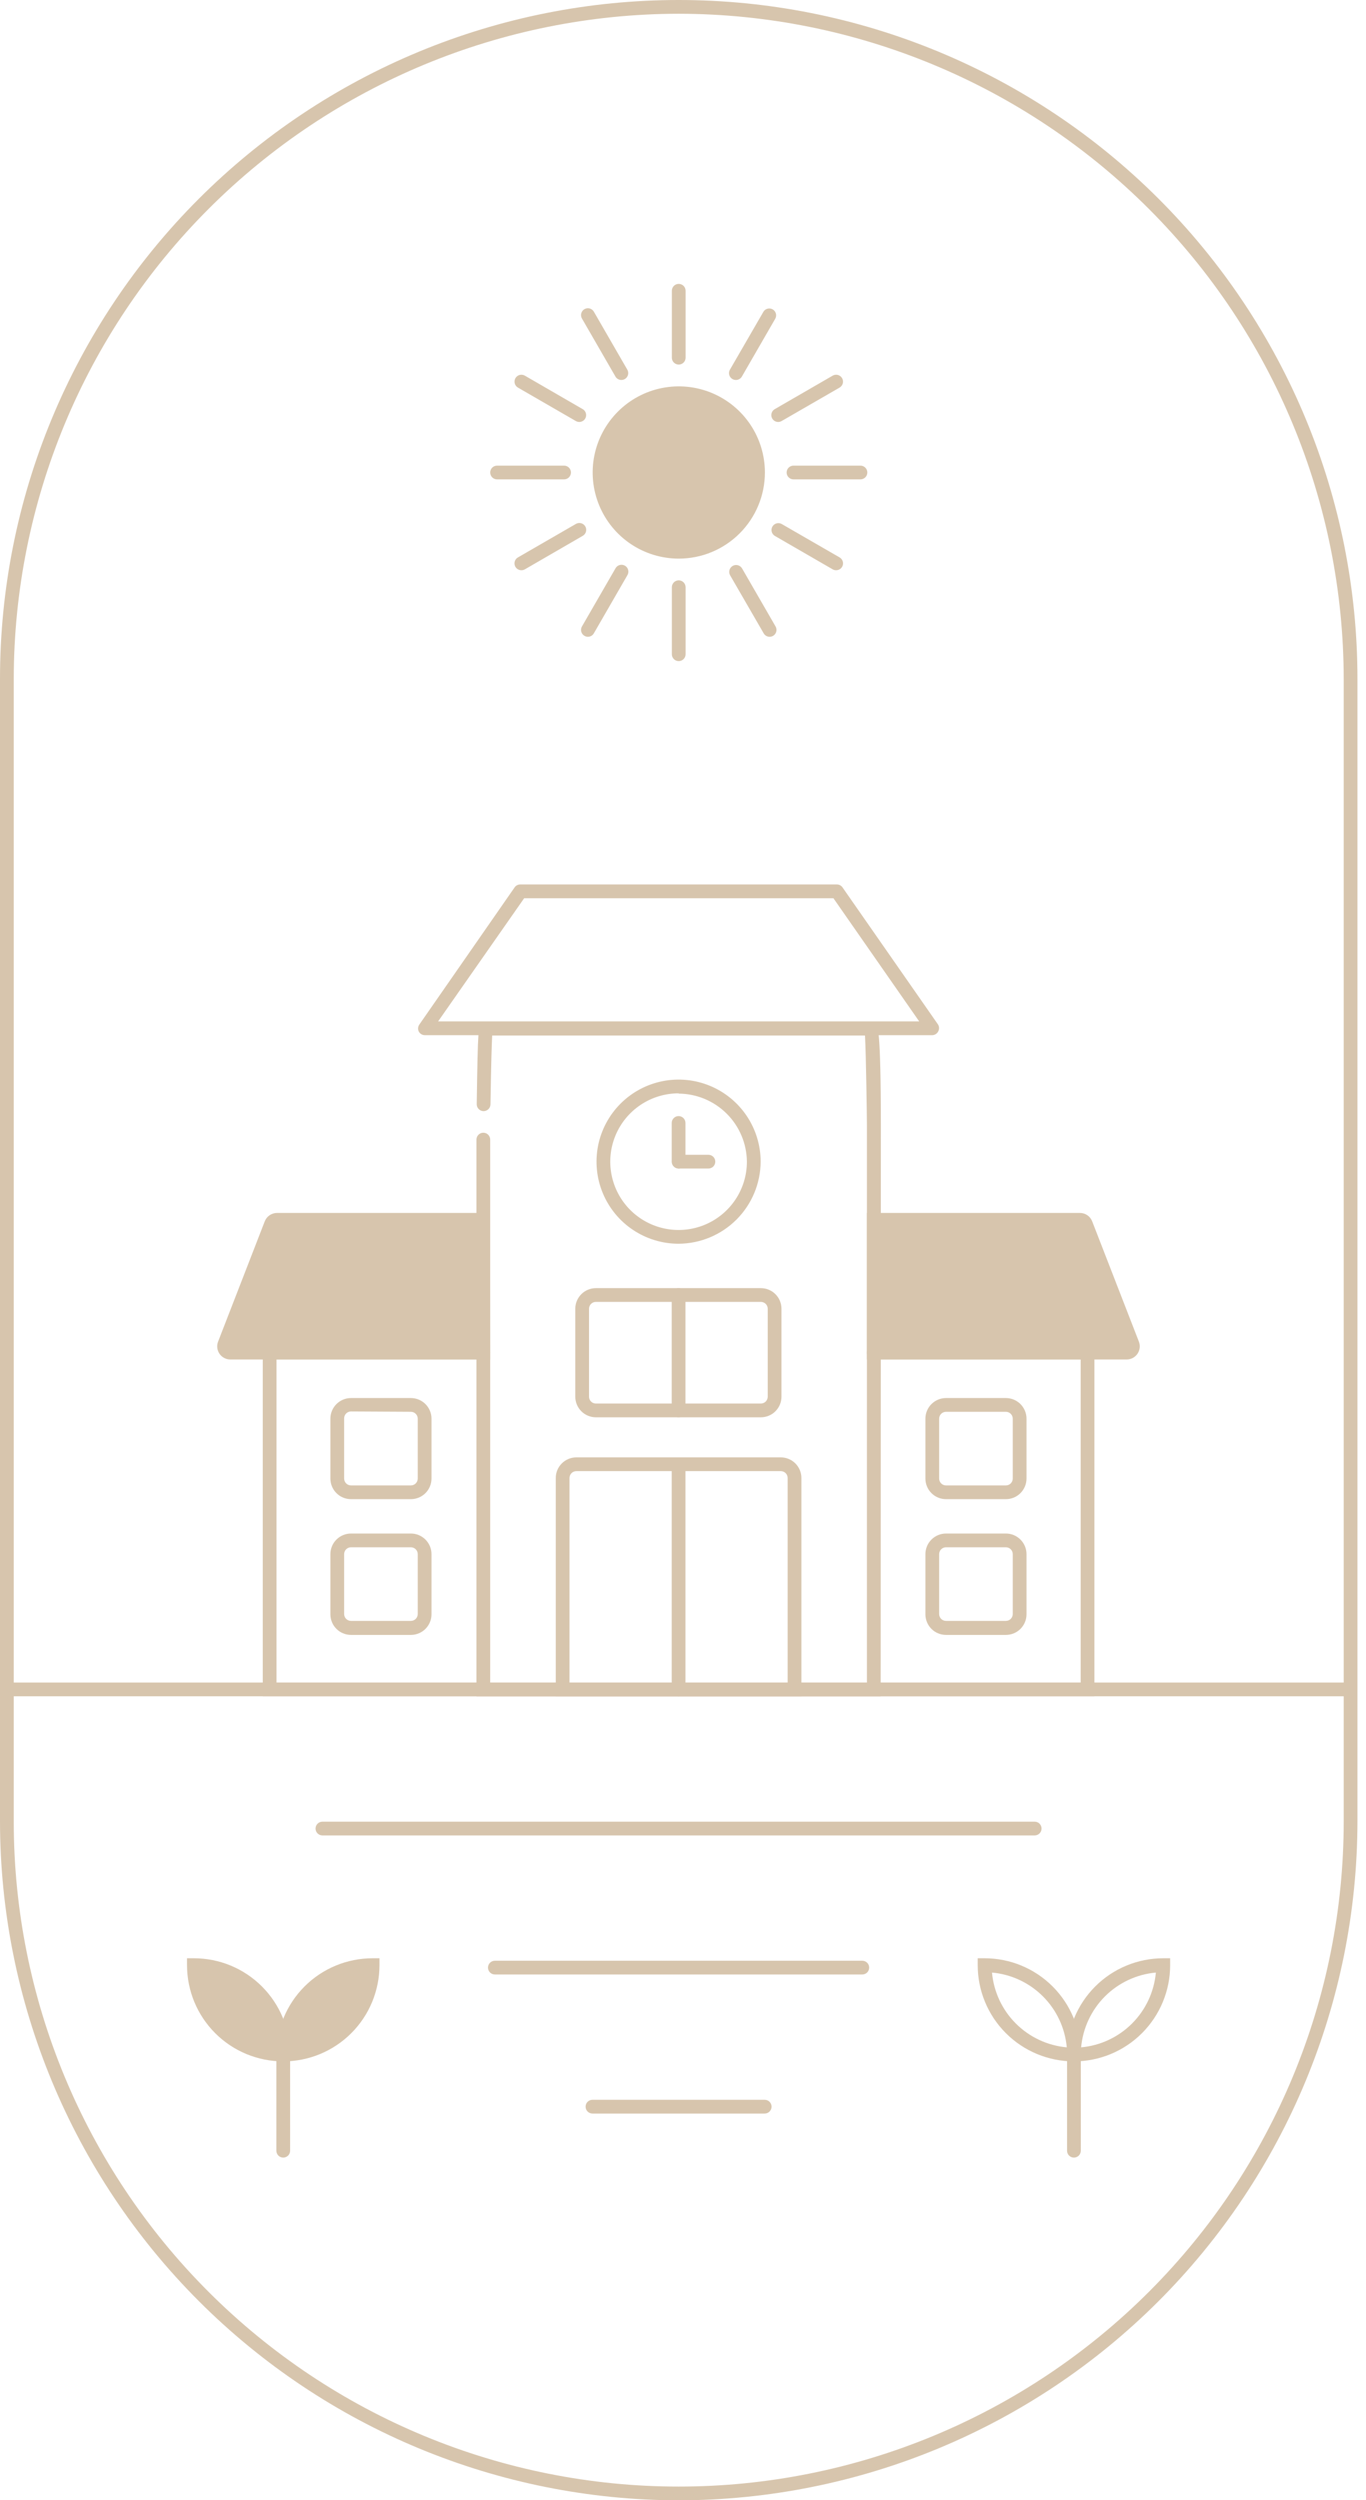 <svg width="159" height="291" viewBox="0 0 159 291" fill="none" xmlns="http://www.w3.org/2000/svg">
<g clip-path="url(#clip0_27_220)">
<path d="M79.002 291.008C58.057 290.985 37.976 282.654 23.165 267.843C8.354 253.032 0.023 232.951 0 212.006V79.002C-4.37261e-07 68.627 2.043 58.354 6.014 48.769C9.984 39.184 15.803 30.475 23.139 23.139C30.475 15.803 39.184 9.984 48.769 6.014C58.354 2.043 68.627 0 79.002 0C89.377 0 99.65 2.043 109.235 6.014C118.82 9.984 127.529 15.803 134.865 23.139C142.201 30.475 148.02 39.184 151.991 48.769C155.961 58.354 158.004 68.627 158.004 79.002V212.006C157.981 232.951 149.65 253.032 134.839 267.843C120.029 282.654 99.948 290.985 79.002 291.008ZM79.002 1.6C58.481 1.623 38.807 9.786 24.296 24.296C9.786 38.807 1.623 58.481 1.6 79.002V212.006C1.6 232.534 9.755 252.222 24.271 266.737C38.786 281.253 58.474 289.408 79.002 289.408C99.531 289.408 119.218 281.253 133.734 266.737C148.249 252.222 156.404 232.534 156.404 212.006V79.002C156.381 58.481 148.219 38.807 133.708 24.296C119.197 9.786 99.523 1.623 79.002 1.6Z" fill="#D7C5AD"/>
<path d="M157.164 197.429H0.8C0.588 197.429 0.384 197.345 0.234 197.195C0.084 197.045 0 196.842 0 196.629C0 196.417 0.084 196.214 0.234 196.064C0.384 195.914 0.588 195.829 0.8 195.829H157.164C157.376 195.829 157.58 195.914 157.73 196.064C157.88 196.214 157.964 196.417 157.964 196.629C157.964 196.842 157.88 197.045 157.73 197.195C157.58 197.345 157.376 197.429 157.164 197.429Z" fill="#D7C5AD"/>
<path d="M120.435 213.622H37.529C37.317 213.622 37.113 213.538 36.963 213.388C36.813 213.238 36.729 213.034 36.729 212.822C36.729 212.61 36.813 212.406 36.963 212.256C37.113 212.106 37.317 212.022 37.529 212.022H120.435C120.647 212.022 120.851 212.106 121.001 212.256C121.151 212.406 121.235 212.61 121.235 212.822C121.235 213.034 121.151 213.238 121.001 213.388C120.851 213.538 120.647 213.622 120.435 213.622Z" fill="#D7C5AD"/>
<path d="M100.371 229.806H57.602C57.389 229.806 57.186 229.722 57.036 229.572C56.886 229.422 56.801 229.218 56.801 229.006C56.801 228.794 56.886 228.591 57.036 228.441C57.186 228.291 57.389 228.206 57.602 228.206H100.371C100.583 228.206 100.786 228.291 100.936 228.441C101.086 228.591 101.171 228.794 101.171 229.006C101.171 229.218 101.086 229.422 100.936 229.572C100.786 229.722 100.583 229.806 100.371 229.806Z" fill="#D7C5AD"/>
<path d="M89.01 245.991H68.962C68.75 245.991 68.546 245.906 68.396 245.756C68.246 245.606 68.162 245.403 68.162 245.191C68.162 244.979 68.246 244.775 68.396 244.625C68.546 244.475 68.75 244.391 68.962 244.391H89.01C89.223 244.391 89.426 244.475 89.576 244.625C89.726 244.775 89.81 244.979 89.81 245.191C89.81 245.403 89.726 245.606 89.576 245.756C89.426 245.906 89.223 245.991 89.01 245.991Z" fill="#D7C5AD"/>
<path d="M32.969 251.119C32.757 251.119 32.553 251.035 32.403 250.885C32.253 250.735 32.169 250.531 32.169 250.319V239.119C32.169 238.906 32.253 238.703 32.403 238.553C32.553 238.403 32.757 238.319 32.969 238.319C33.181 238.319 33.385 238.403 33.535 238.553C33.685 238.703 33.769 238.906 33.769 239.119V250.319C33.769 250.531 33.685 250.735 33.535 250.885C33.385 251.035 33.181 251.119 32.969 251.119Z" fill="#D7C5AD"/>
<path d="M32.969 239.119C30.211 239.119 27.565 238.023 25.615 236.072C23.664 234.122 22.569 231.477 22.569 228.718C25.327 228.718 27.972 229.814 29.923 231.764C31.873 233.715 32.969 236.36 32.969 239.119Z" fill="#D7C5AD"/>
<path d="M33.769 239.919H32.969C29.998 239.919 27.149 238.739 25.049 236.638C22.949 234.538 21.769 231.689 21.769 228.718V227.918H22.569C25.539 227.918 28.388 229.098 30.488 231.199C32.589 233.299 33.769 236.148 33.769 239.119V239.919ZM23.433 229.582C23.633 231.822 24.614 233.92 26.203 235.511C27.792 237.101 29.889 238.084 32.129 238.287C31.928 236.047 30.948 233.949 29.358 232.358C27.769 230.767 25.672 229.785 23.433 229.582Z" fill="#D7C5AD"/>
<path d="M43.337 228.75C43.337 231.509 42.241 234.154 40.291 236.104C38.34 238.055 35.695 239.151 32.937 239.151C32.937 236.392 34.032 233.747 35.983 231.797C37.933 229.846 40.579 228.75 43.337 228.75Z" fill="#D7C5AD"/>
<path d="M32.969 239.919H32.169V239.119C32.169 236.148 33.349 233.299 35.449 231.199C37.55 229.098 40.399 227.918 43.369 227.918H44.169V228.718C44.169 231.689 42.989 234.538 40.889 236.638C38.788 238.739 35.94 239.919 32.969 239.919ZM42.505 229.582C40.264 229.783 38.165 230.765 36.574 232.356C34.984 233.947 34.002 236.046 33.801 238.287C36.042 238.086 38.141 237.104 39.732 235.513C41.323 233.922 42.304 231.823 42.505 229.582Z" fill="#D7C5AD"/>
<path d="M125.003 251.119C124.791 251.119 124.588 251.035 124.438 250.885C124.288 250.735 124.203 250.531 124.203 250.319V239.119C124.203 238.906 124.288 238.703 124.438 238.553C124.588 238.403 124.791 238.319 125.003 238.319C125.216 238.319 125.419 238.403 125.569 238.553C125.719 238.703 125.803 238.906 125.803 239.119V250.319C125.803 250.531 125.719 250.735 125.569 250.885C125.419 251.035 125.216 251.119 125.003 251.119Z" fill="#D7C5AD"/>
<path d="M125.804 239.919H125.004C122.033 239.919 119.184 238.739 117.084 236.638C114.983 234.538 113.803 231.689 113.803 228.718V227.918H114.603C117.574 227.918 120.423 229.098 122.523 231.199C124.623 233.299 125.804 236.148 125.804 239.119V239.919ZM115.467 229.582C115.668 231.823 116.65 233.922 118.241 235.513C119.832 237.104 121.931 238.086 124.171 238.287C123.97 236.046 122.989 233.947 121.398 232.356C119.807 230.765 117.708 229.783 115.467 229.582Z" fill="#D7C5AD"/>
<path d="M125.003 239.919H124.203V239.119C124.203 236.148 125.383 233.299 127.484 231.199C129.584 229.098 132.433 227.918 135.404 227.918H136.204V228.718C136.204 231.689 135.024 234.538 132.923 236.638C130.823 238.739 127.974 239.919 125.003 239.919ZM134.54 229.582C132.3 229.785 130.203 230.767 128.614 232.358C127.025 233.949 126.044 236.047 125.843 238.287C128.083 238.084 130.18 237.101 131.769 235.511C133.358 233.92 134.339 231.822 134.54 229.582Z" fill="#D7C5AD"/>
<path d="M102.507 197.437H55.458V132.636C55.458 132.423 55.542 132.22 55.692 132.07C55.842 131.92 56.045 131.836 56.258 131.836C56.47 131.836 56.673 131.92 56.823 132.07C56.973 132.22 57.058 132.423 57.058 132.636V195.837H100.907V130.924C100.907 130.276 100.811 122.739 100.683 120.523H57.29C57.242 121.395 57.17 123.499 57.09 128.524C57.09 128.736 57.005 128.939 56.855 129.089C56.705 129.239 56.502 129.324 56.29 129.324C56.077 129.324 55.874 129.239 55.724 129.089C55.574 128.939 55.49 128.736 55.49 128.524C55.626 119.403 55.666 119.379 56.138 119.067L56.337 118.931H101.659L101.867 119.067C102.147 119.259 102.531 119.523 102.531 130.964L102.507 197.437Z" fill="#D7C5AD"/>
<path d="M56.258 141.972H32.257C32.109 141.973 31.966 142.019 31.844 142.103C31.723 142.187 31.63 142.306 31.577 142.444L26.153 156.436C26.108 156.547 26.091 156.667 26.104 156.785C26.116 156.904 26.158 157.017 26.226 157.116C26.293 157.214 26.384 157.294 26.49 157.349C26.596 157.403 26.714 157.431 26.833 157.428H56.274L56.258 141.972Z" fill="#D7C5AD"/>
<path d="M57.058 158.228H26.817C26.568 158.23 26.323 158.17 26.102 158.055C25.881 157.939 25.692 157.772 25.551 157.567C25.41 157.362 25.321 157.125 25.292 156.878C25.263 156.631 25.295 156.38 25.385 156.148L30.817 142.148C30.929 141.861 31.125 141.615 31.379 141.441C31.633 141.267 31.933 141.173 32.241 141.172H57.042L57.058 158.228ZM26.913 156.628H55.458V142.772H32.257L26.913 156.628Z" fill="#D7C5AD"/>
<path d="M101.707 141.972H125.708C125.855 141.973 125.999 142.019 126.12 142.103C126.241 142.187 126.335 142.306 126.388 142.444L131.812 156.436C131.855 156.547 131.87 156.666 131.856 156.784C131.843 156.902 131.801 157.014 131.734 157.112C131.667 157.21 131.577 157.29 131.472 157.345C131.367 157.4 131.25 157.429 131.132 157.428H101.683L101.707 141.972Z" fill="#D7C5AD"/>
<path d="M131.156 158.228H100.907V141.172H125.707C126.016 141.173 126.318 141.267 126.572 141.443C126.826 141.619 127.021 141.867 127.131 142.156L132.564 156.148C132.653 156.38 132.685 156.631 132.656 156.878C132.627 157.125 132.539 157.362 132.397 157.567C132.256 157.772 132.067 157.939 131.846 158.055C131.626 158.17 131.38 158.23 131.131 158.228H131.156ZM102.507 156.628H131.052L125.659 142.732L102.507 142.772V156.628Z" fill="#D7C5AD"/>
<path d="M127.388 197.429H30.585V156.628H56.258C56.47 156.628 56.673 156.713 56.823 156.863C56.973 157.013 57.058 157.216 57.058 157.428C57.058 157.64 56.973 157.844 56.823 157.994C56.673 158.144 56.47 158.228 56.258 158.228H32.185V195.829H125.788V158.228H101.707C101.495 158.228 101.291 158.144 101.141 157.994C100.991 157.844 100.907 157.64 100.907 157.428C100.907 157.216 100.991 157.013 101.141 156.863C101.291 156.713 101.495 156.628 101.707 156.628H127.388V197.429Z" fill="#D7C5AD"/>
<path d="M88.562 164.957H69.362C68.725 164.957 68.115 164.704 67.665 164.254C67.215 163.803 66.962 163.193 66.962 162.556V152.324C66.962 151.688 67.215 151.077 67.665 150.627C68.115 150.177 68.725 149.924 69.362 149.924H88.562C89.199 149.924 89.809 150.177 90.26 150.627C90.71 151.077 90.963 151.688 90.963 152.324V162.556C90.963 163.193 90.71 163.803 90.26 164.254C89.809 164.704 89.199 164.957 88.562 164.957ZM69.362 151.524C69.15 151.524 68.946 151.608 68.796 151.758C68.646 151.908 68.562 152.112 68.562 152.324V162.556C68.562 162.769 68.646 162.972 68.796 163.122C68.946 163.272 69.15 163.356 69.362 163.356H88.562C88.775 163.356 88.978 163.272 89.128 163.122C89.278 162.972 89.362 162.769 89.362 162.556V152.324C89.362 152.112 89.278 151.908 89.128 151.758C88.978 151.608 88.775 151.524 88.562 151.524H69.362Z" fill="#D7C5AD"/>
<path d="M78.986 164.957C78.774 164.957 78.571 164.872 78.421 164.722C78.27 164.572 78.186 164.369 78.186 164.156V150.724C78.186 150.512 78.27 150.308 78.421 150.158C78.571 150.008 78.774 149.924 78.986 149.924C79.198 149.924 79.402 150.008 79.552 150.158C79.702 150.308 79.786 150.512 79.786 150.724V164.156C79.786 164.369 79.702 164.572 79.552 164.722C79.402 164.872 79.198 164.957 78.986 164.957Z" fill="#D7C5AD"/>
<path d="M93.282 197.429H64.69V172.021C64.69 171.384 64.942 170.774 65.393 170.324C65.843 169.874 66.453 169.621 67.09 169.621H90.882C91.519 169.621 92.129 169.874 92.579 170.324C93.03 170.774 93.282 171.384 93.282 172.021V197.429ZM66.29 195.829H91.682V172.021C91.682 171.808 91.598 171.605 91.448 171.455C91.298 171.305 91.095 171.221 90.882 171.221H67.09C66.878 171.221 66.674 171.305 66.524 171.455C66.374 171.605 66.29 171.808 66.29 172.021V195.829Z" fill="#D7C5AD"/>
<path d="M78.986 197.429C78.774 197.429 78.571 197.345 78.421 197.195C78.27 197.045 78.186 196.842 78.186 196.629V170.421C78.186 170.208 78.27 170.005 78.421 169.855C78.571 169.705 78.774 169.621 78.986 169.621C79.198 169.621 79.402 169.705 79.552 169.855C79.702 170.005 79.786 170.208 79.786 170.421V196.629C79.786 196.842 79.702 197.045 79.552 197.195C79.402 197.345 79.198 197.429 78.986 197.429Z" fill="#D7C5AD"/>
<path d="M47.857 174.485H40.857C40.221 174.485 39.61 174.232 39.16 173.782C38.71 173.332 38.457 172.721 38.457 172.085V165.116C38.457 164.48 38.71 163.87 39.16 163.419C39.61 162.969 40.221 162.716 40.857 162.716H47.825C48.462 162.716 49.072 162.969 49.522 163.419C49.972 163.87 50.225 164.48 50.225 165.116V172.085C50.225 172.716 49.977 173.321 49.534 173.771C49.09 174.22 48.488 174.476 47.857 174.485ZM40.857 164.276C40.645 164.276 40.441 164.361 40.291 164.511C40.141 164.661 40.057 164.864 40.057 165.077V172.085C40.057 172.297 40.141 172.5 40.291 172.65C40.441 172.8 40.645 172.885 40.857 172.885H47.825C48.037 172.885 48.241 172.8 48.391 172.65C48.541 172.5 48.625 172.297 48.625 172.085V165.116C48.625 164.904 48.541 164.701 48.391 164.551C48.241 164.401 48.037 164.316 47.825 164.316L40.857 164.276Z" fill="#D7C5AD"/>
<path d="M47.857 190.285H40.857C40.221 190.285 39.61 190.032 39.16 189.582C38.71 189.132 38.457 188.522 38.457 187.885V180.885C38.457 180.248 38.71 179.638 39.16 179.188C39.61 178.738 40.221 178.485 40.857 178.485H47.825C48.462 178.485 49.072 178.738 49.522 179.188C49.972 179.638 50.225 180.248 50.225 180.885V187.853C50.23 188.168 50.172 188.481 50.055 188.774C49.938 189.067 49.765 189.334 49.545 189.56C49.325 189.786 49.063 189.966 48.773 190.09C48.484 190.215 48.172 190.281 47.857 190.285ZM40.857 180.085C40.645 180.085 40.441 180.169 40.291 180.319C40.141 180.469 40.057 180.673 40.057 180.885V187.853C40.057 188.065 40.141 188.269 40.291 188.419C40.441 188.569 40.645 188.653 40.857 188.653H47.825C48.037 188.653 48.241 188.569 48.391 188.419C48.541 188.269 48.625 188.065 48.625 187.853V180.885C48.625 180.673 48.541 180.469 48.391 180.319C48.241 180.169 48.037 180.085 47.825 180.085H40.857Z" fill="#D7C5AD"/>
<path d="M117.083 174.485H110.115C109.478 174.485 108.868 174.232 108.418 173.782C107.968 173.332 107.715 172.721 107.715 172.085V165.116C107.715 164.48 107.968 163.87 108.418 163.419C108.868 162.969 109.478 162.716 110.115 162.716H117.083C117.72 162.716 118.33 162.969 118.78 163.419C119.23 163.87 119.483 164.48 119.483 165.116V172.085C119.483 172.721 119.23 173.332 118.78 173.782C118.33 174.232 117.72 174.485 117.083 174.485ZM110.115 164.316C109.903 164.316 109.699 164.401 109.549 164.551C109.399 164.701 109.315 164.904 109.315 165.116V172.085C109.315 172.297 109.399 172.5 109.549 172.65C109.699 172.8 109.903 172.885 110.115 172.885H117.083C117.295 172.885 117.499 172.8 117.649 172.65C117.799 172.5 117.883 172.297 117.883 172.085V165.116C117.883 164.904 117.799 164.701 117.649 164.551C117.499 164.401 117.295 164.316 117.083 164.316H110.115Z" fill="#D7C5AD"/>
<path d="M117.083 190.285H110.115C109.478 190.285 108.868 190.032 108.418 189.582C107.968 189.132 107.715 188.522 107.715 187.885V180.885C107.715 180.248 107.968 179.638 108.418 179.188C108.868 178.738 109.478 178.485 110.115 178.485H117.083C117.72 178.485 118.33 178.738 118.78 179.188C119.23 179.638 119.483 180.248 119.483 180.885V187.853C119.487 188.171 119.429 188.487 119.31 188.781C119.191 189.076 119.015 189.345 118.792 189.571C118.568 189.797 118.302 189.977 118.009 190.099C117.716 190.222 117.401 190.285 117.083 190.285ZM110.115 180.085C109.903 180.085 109.699 180.169 109.549 180.319C109.399 180.469 109.315 180.673 109.315 180.885V187.853C109.315 188.065 109.399 188.269 109.549 188.419C109.699 188.569 109.903 188.653 110.115 188.653H117.083C117.295 188.653 117.499 188.569 117.649 188.419C117.799 188.269 117.883 188.065 117.883 187.853V180.885C117.883 180.673 117.799 180.469 117.649 180.319C117.499 180.169 117.295 180.085 117.083 180.085H110.115Z" fill="#D7C5AD"/>
<path d="M78.986 144.756C77.097 144.756 75.25 144.196 73.679 143.146C72.108 142.097 70.884 140.605 70.161 138.859C69.438 137.114 69.249 135.193 69.617 133.34C69.986 131.487 70.896 129.785 72.232 128.449C73.567 127.113 75.269 126.204 77.123 125.835C78.975 125.466 80.896 125.656 82.642 126.379C84.387 127.102 85.879 128.326 86.928 129.897C87.978 131.468 88.538 133.314 88.538 135.204C88.526 137.733 87.515 140.156 85.727 141.944C83.938 143.733 81.516 144.743 78.986 144.756ZM78.986 127.252C77.413 127.252 75.876 127.718 74.568 128.592C73.26 129.466 72.241 130.707 71.639 132.161C71.037 133.614 70.88 135.213 71.187 136.755C71.493 138.298 72.251 139.715 73.363 140.827C74.475 141.939 75.892 142.696 77.435 143.003C78.977 143.31 80.576 143.153 82.029 142.551C83.482 141.949 84.724 140.929 85.598 139.622C86.472 138.314 86.938 136.777 86.938 135.204C86.917 133.104 86.072 131.097 84.584 129.615C83.096 128.133 81.086 127.296 78.986 127.284V127.252Z" fill="#D7C5AD"/>
<path d="M78.986 136.004C78.774 136.004 78.571 135.92 78.421 135.769C78.27 135.619 78.186 135.416 78.186 135.204V130.7C78.186 130.488 78.27 130.284 78.421 130.134C78.571 129.984 78.774 129.9 78.986 129.9C79.198 129.9 79.402 129.984 79.552 130.134C79.702 130.284 79.786 130.488 79.786 130.7V135.204C79.786 135.416 79.702 135.619 79.552 135.769C79.402 135.92 79.198 136.004 78.986 136.004Z" fill="#D7C5AD"/>
<path d="M82.458 136.004H79.018C78.806 136.004 78.602 135.919 78.452 135.769C78.302 135.619 78.218 135.416 78.218 135.204C78.218 134.992 78.302 134.788 78.452 134.638C78.602 134.488 78.806 134.404 79.018 134.404H82.458C82.67 134.404 82.874 134.488 83.024 134.638C83.174 134.788 83.258 134.992 83.258 135.204C83.258 135.416 83.174 135.619 83.024 135.769C82.874 135.919 82.67 136.004 82.458 136.004Z" fill="#D7C5AD"/>
<path d="M79.002 64.218C84.097 64.218 88.226 60.088 88.226 54.993C88.226 49.899 84.097 45.769 79.002 45.769C73.908 45.769 69.778 49.899 69.778 54.993C69.778 60.088 73.908 64.218 79.002 64.218Z" fill="#D7C5AD"/>
<path d="M79.002 65.018C77.02 65.016 75.082 64.427 73.435 63.325C71.788 62.222 70.504 60.656 69.747 58.824C68.989 56.992 68.792 54.977 69.179 53.033C69.567 51.089 70.522 49.304 71.925 47.903C73.327 46.501 75.113 45.547 77.057 45.161C79.002 44.775 81.017 44.974 82.848 45.733C84.679 46.492 86.244 47.777 87.346 49.425C88.447 51.074 89.034 53.011 89.034 54.993C89.032 57.653 87.974 60.203 86.093 62.082C84.212 63.962 81.662 65.018 79.002 65.018ZM79.002 46.569C77.336 46.571 75.708 47.066 74.324 47.993C72.94 48.919 71.861 50.236 71.225 51.775C70.588 53.315 70.423 55.008 70.749 56.642C71.075 58.276 71.878 59.776 73.056 60.953C74.235 62.13 75.736 62.932 77.37 63.256C79.004 63.581 80.697 63.414 82.236 62.776C83.775 62.138 85.09 61.058 86.015 59.673C86.941 58.288 87.434 56.659 87.434 54.993C87.432 52.758 86.543 50.616 84.962 49.036C83.381 47.457 81.237 46.569 79.002 46.569Z" fill="#D7C5AD"/>
<path d="M79.002 42.433C78.79 42.433 78.587 42.349 78.436 42.199C78.286 42.049 78.202 41.845 78.202 41.633V33.841C78.202 33.629 78.286 33.425 78.436 33.275C78.587 33.125 78.79 33.041 79.002 33.041C79.214 33.041 79.418 33.125 79.568 33.275C79.718 33.425 79.802 33.629 79.802 33.841V41.633C79.802 41.845 79.718 42.049 79.568 42.199C79.418 42.349 79.214 42.433 79.002 42.433Z" fill="#D7C5AD"/>
<path d="M85.659 44.225C85.518 44.226 85.379 44.189 85.257 44.119C85.135 44.049 85.034 43.948 84.963 43.827C84.893 43.705 84.855 43.567 84.855 43.426C84.855 43.285 84.892 43.147 84.963 43.025L88.867 36.273C88.977 36.099 89.151 35.974 89.351 35.925C89.552 35.876 89.763 35.906 89.942 36.01C90.121 36.113 90.253 36.281 90.31 36.479C90.368 36.678 90.346 36.89 90.251 37.073L86.355 43.825C86.284 43.947 86.183 44.049 86.06 44.119C85.938 44.189 85.799 44.226 85.659 44.225Z" fill="#D7C5AD"/>
<path d="M90.57 49.113C90.396 49.112 90.227 49.053 90.089 48.946C89.951 48.839 89.851 48.69 89.806 48.521C89.761 48.352 89.772 48.174 89.838 48.012C89.903 47.85 90.02 47.714 90.171 47.625L96.923 43.721C97.107 43.615 97.326 43.587 97.532 43.642C97.737 43.698 97.912 43.833 98.019 44.017C98.125 44.202 98.153 44.421 98.098 44.627C98.042 44.832 97.907 45.007 97.723 45.113L90.971 49.009C90.849 49.078 90.711 49.114 90.57 49.113Z" fill="#D7C5AD"/>
<path d="M100.155 55.794H92.362C92.15 55.794 91.947 55.709 91.797 55.559C91.647 55.409 91.562 55.206 91.562 54.993C91.562 54.781 91.647 54.578 91.797 54.428C91.947 54.278 92.15 54.194 92.362 54.194H100.155C100.367 54.194 100.57 54.278 100.72 54.428C100.871 54.578 100.955 54.781 100.955 54.993C100.955 55.206 100.871 55.409 100.72 55.559C100.57 55.709 100.367 55.794 100.155 55.794Z" fill="#D7C5AD"/>
<path d="M97.323 66.37C97.183 66.371 97.045 66.335 96.923 66.266L90.171 62.362C89.996 62.251 89.872 62.077 89.823 61.877C89.774 61.676 89.804 61.465 89.907 61.286C90.01 61.108 90.179 60.976 90.377 60.918C90.575 60.861 90.788 60.882 90.971 60.978L97.723 64.874C97.877 64.961 97.998 65.097 98.066 65.26C98.135 65.424 98.147 65.605 98.101 65.776C98.056 65.948 97.954 66.099 97.813 66.206C97.673 66.313 97.5 66.371 97.323 66.37Z" fill="#D7C5AD"/>
<path d="M89.579 74.114C89.439 74.113 89.302 74.076 89.181 74.006C89.061 73.936 88.96 73.835 88.891 73.714L84.986 66.962C84.934 66.87 84.9 66.77 84.886 66.665C84.873 66.561 84.88 66.454 84.907 66.353C84.935 66.251 84.982 66.155 85.046 66.072C85.111 65.988 85.191 65.918 85.282 65.866C85.374 65.813 85.475 65.779 85.579 65.766C85.684 65.752 85.79 65.759 85.892 65.787C85.993 65.814 86.089 65.862 86.172 65.926C86.256 65.99 86.326 66.07 86.378 66.162L90.275 72.914C90.345 73.036 90.382 73.174 90.382 73.315C90.382 73.456 90.344 73.594 90.274 73.715C90.203 73.837 90.102 73.938 89.98 74.008C89.858 74.078 89.719 74.115 89.579 74.114Z" fill="#D7C5AD"/>
<path d="M79.002 76.946C78.79 76.946 78.587 76.862 78.436 76.712C78.286 76.562 78.202 76.358 78.202 76.146V68.346C78.202 68.134 78.286 67.93 78.436 67.78C78.587 67.63 78.79 67.546 79.002 67.546C79.214 67.546 79.418 67.63 79.568 67.78C79.718 67.93 79.802 68.134 79.802 68.346V76.146C79.802 76.358 79.718 76.562 79.568 76.712C79.418 76.862 79.214 76.946 79.002 76.946Z" fill="#D7C5AD"/>
<path d="M68.426 74.114C68.285 74.113 68.147 74.074 68.026 74.002C67.844 73.895 67.712 73.721 67.658 73.517C67.604 73.314 67.633 73.097 67.738 72.914L71.634 66.162C71.684 66.066 71.753 65.982 71.836 65.913C71.92 65.845 72.016 65.794 72.12 65.764C72.224 65.734 72.332 65.725 72.439 65.739C72.546 65.751 72.65 65.786 72.743 65.84C72.837 65.894 72.918 65.966 72.983 66.053C73.048 66.139 73.094 66.238 73.12 66.342C73.146 66.447 73.15 66.556 73.132 66.662C73.115 66.769 73.076 66.871 73.018 66.962L69.122 73.714C69.052 73.836 68.95 73.938 68.828 74.008C68.706 74.078 68.567 74.115 68.426 74.114Z" fill="#D7C5AD"/>
<path d="M60.69 66.37C60.513 66.371 60.34 66.313 60.199 66.206C60.058 66.099 59.957 65.948 59.911 65.776C59.865 65.605 59.878 65.424 59.946 65.26C60.015 65.097 60.136 64.961 60.29 64.874L67.034 60.978C67.125 60.925 67.226 60.89 67.331 60.877C67.435 60.863 67.542 60.87 67.644 60.898C67.745 60.925 67.841 60.972 67.924 61.037C68.008 61.102 68.078 61.182 68.13 61.274C68.234 61.457 68.262 61.675 68.206 61.879C68.151 62.083 68.017 62.256 67.834 62.362L61.09 66.266C60.968 66.335 60.83 66.371 60.69 66.37Z" fill="#D7C5AD"/>
<path d="M65.658 55.794H57.858C57.645 55.794 57.442 55.709 57.292 55.559C57.142 55.409 57.058 55.206 57.058 54.993C57.058 54.781 57.142 54.578 57.292 54.428C57.442 54.278 57.645 54.194 57.858 54.194H65.658C65.87 54.194 66.074 54.278 66.224 54.428C66.374 54.578 66.458 54.781 66.458 54.993C66.458 55.206 66.374 55.409 66.224 55.559C66.074 55.709 65.87 55.794 65.658 55.794Z" fill="#D7C5AD"/>
<path d="M67.434 49.113C67.294 49.114 67.156 49.078 67.034 49.009L60.29 45.113C60.198 45.061 60.118 44.991 60.054 44.907C59.989 44.824 59.942 44.728 59.915 44.627C59.887 44.525 59.88 44.419 59.894 44.314C59.907 44.209 59.941 44.109 59.994 44.017C60.046 43.926 60.116 43.846 60.2 43.781C60.283 43.717 60.379 43.67 60.48 43.642C60.582 43.615 60.688 43.608 60.793 43.621C60.897 43.635 60.998 43.669 61.09 43.721L67.834 47.625C67.984 47.714 68.101 47.85 68.167 48.012C68.233 48.174 68.244 48.352 68.198 48.521C68.153 48.69 68.054 48.839 67.916 48.946C67.778 49.053 67.609 49.112 67.434 49.113Z" fill="#D7C5AD"/>
<path d="M72.33 44.225C72.189 44.226 72.05 44.189 71.928 44.119C71.806 44.049 71.704 43.947 71.634 43.825L67.738 37.073C67.633 36.89 67.604 36.673 67.658 36.47C67.712 36.266 67.844 36.092 68.026 35.985C68.117 35.932 68.217 35.897 68.322 35.883C68.426 35.868 68.532 35.875 68.634 35.901C68.736 35.928 68.831 35.975 68.915 36.039C68.999 36.102 69.069 36.182 69.122 36.273L73.018 43.025C73.088 43.147 73.125 43.284 73.125 43.424C73.126 43.564 73.089 43.702 73.019 43.823C72.95 43.945 72.849 44.046 72.728 44.116C72.607 44.187 72.47 44.224 72.33 44.225Z" fill="#D7C5AD"/>
<path d="M108.515 120.483H49.457C49.311 120.484 49.168 120.445 49.042 120.371C48.917 120.296 48.814 120.188 48.745 120.059C48.683 119.933 48.656 119.792 48.666 119.652C48.676 119.511 48.722 119.376 48.801 119.259L59.898 103.283C59.972 103.176 60.071 103.088 60.187 103.029C60.303 102.969 60.431 102.938 60.562 102.939H97.411C97.54 102.939 97.667 102.97 97.781 103.03C97.895 103.09 97.993 103.177 98.067 103.283L109.171 119.219C109.249 119.337 109.294 119.472 109.302 119.613C109.311 119.753 109.282 119.894 109.219 120.019C109.156 120.155 109.057 120.27 108.933 120.352C108.809 120.434 108.664 120.479 108.515 120.483ZM50.993 118.883H106.995L97.011 104.547H61.01L50.993 118.883Z" fill="#D7C5AD"/>
</g>
<defs>
<clipPath id="clip0_27_220">
<rect width="158.004" height="291" fill="white"/>
</clipPath>
</defs>
</svg>
